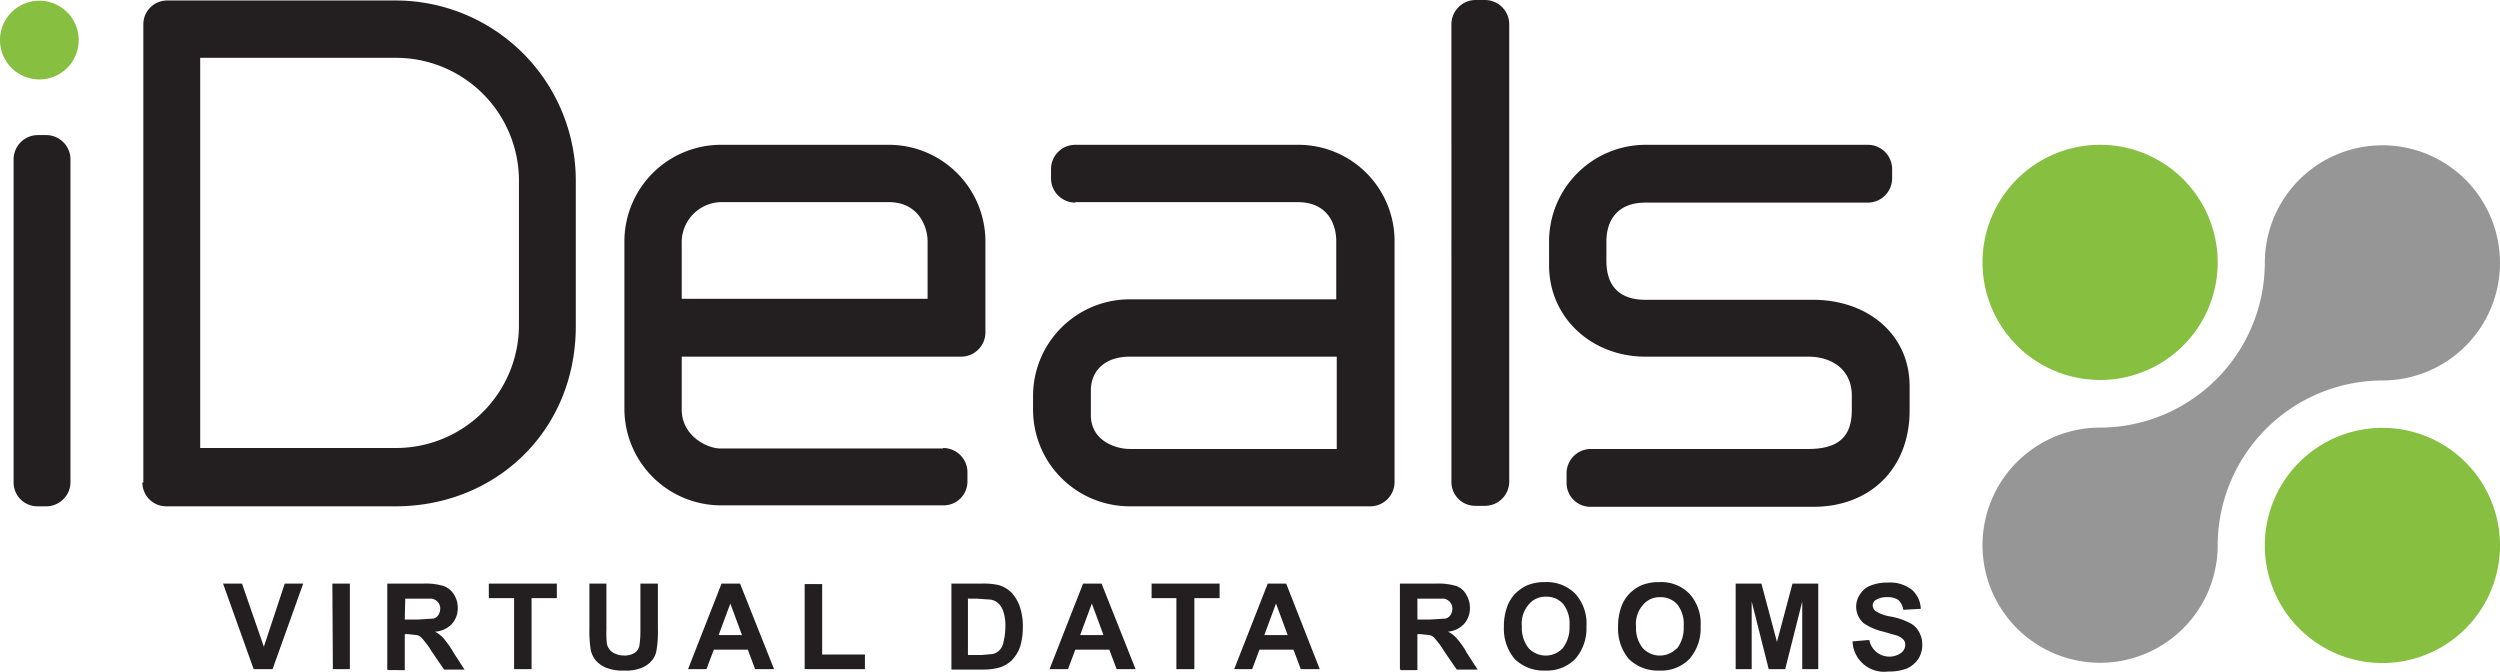 <svg xmlns="http://www.w3.org/2000/svg" xmlns:xlink="http://www.w3.org/1999/xlink" width="448.427" height="120.487" viewBox="0 0 448.427 120.487"><defs><style>.a{fill:none;}.b{clip-path:url(#a);}.c{fill:#231f20;}.d{fill:#87bf40;}.e{fill:#969696;}</style><clipPath id="a"><rect class="a" width="448.427" height="120.487"/></clipPath></defs><g transform="translate(224.214 60.244)"><g class="b" transform="translate(-224.214 -60.244)"><path class="c" d="M138.785,43.23V53.6h44.1V43.23c0-2.353-1.482-6.973-6.973-6.973H145.757a7.2,7.2,0,0,0-6.973,6.973M185.676,80.36a4.358,4.358,0,0,1,4.358,4.272v1.742a4.271,4.271,0,0,1-4.358,4.271H145.757A17.344,17.344,0,0,1,128.5,73.387V43.23a17.344,17.344,0,0,1,17.257-17.257H176A17.344,17.344,0,0,1,193.258,43.23V59.616a4.358,4.358,0,0,1-4.358,4.358H138.785v9.5c0,4.707,4.532,6.973,6.973,6.973h39.918Zm70.6,0V63.974H219.144c-4.358,0-6.973,2.44-6.973,6.1v4.358c0,4.707,4.532,6.1,6.973,6.1h37.129ZM209.383,36.345a4.358,4.358,0,0,1-4.358-4.272V30.331a4.358,4.358,0,0,1,4.358-4.358H249.3A17.257,17.257,0,0,1,266.645,43.23v43.23a4.358,4.358,0,0,1-4.358,4.358h-43.23A17.344,17.344,0,0,1,201.8,73.561V70.947a17.344,17.344,0,0,1,17.257-17.257h37.129V43.23c0-2.353-1.046-6.973-6.973-6.973H209.383Zm67.46,50.116a4.271,4.271,0,0,0,4.358,4.271h1.656a4.358,4.358,0,0,0,4.358-4.272V4.358A4.358,4.358,0,0,0,282.857,0H281.2a4.358,4.358,0,0,0-4.358,4.358Zm63.974-22.487c4.532,0,7.844,2.528,7.844,6.973v2.615c0,4.968-2.615,6.973-7.844,6.973h-38.96a4.358,4.358,0,0,0-4.358,4.358v1.743a4.271,4.271,0,0,0,4.358,4.271h39.918c10.285,0,17.257-6.973,17.257-17.257V69.291c0-9.5-7.757-15.514-17.257-15.514H311.619c-3.312,0-6.973-1.307-6.973-6.973V43.317c0-4.009,2.179-6.973,6.973-6.973h39.918a4.358,4.358,0,0,0,4.358-4.358V30.331a4.358,4.358,0,0,0-4.358-4.358H311.619A17.344,17.344,0,0,0,294.361,43.23v4.358c0,9.5,7.757,16.386,17.257,16.386Z" transform="translate(-16.502)"/><path class="d" d="M500.823,101.618a21.092,21.092,0,1,0,0,.087h0M450.184,50.892a21.092,21.092,0,1,0-21.092,21.092h0a21.092,21.092,0,0,0,21.092-21.005h0" transform="translate(-52.396 -3.827)"/><path class="e" d="M458.639,50.905a29.634,29.634,0,0,1-29.547,29.634,21.092,21.092,0,1,0,21.092,21.092h0a29.634,29.634,0,0,1,29.547-29.547,21.092,21.092,0,1,0-21.092-21.179" transform="translate(-52.396 -3.84)"/><path class="c" d="M25.9,86.561a4.271,4.271,0,0,0,4.271,4.271H71.306c17.867,0,32.336-13.422,32.336-32.336V32.436A32.336,32.336,0,0,0,71.306.1H30.342a4.271,4.271,0,0,0-4.271,4.358h0v82.1ZM36.269,10.385H71.393A22.051,22.051,0,0,1,93.444,32.436V58.321A22.051,22.051,0,0,1,71.48,80.372H36.269ZM2.8,86.561a4.271,4.271,0,0,0,4.358,4.271H8.64A4.358,4.358,0,0,0,13,86.56V28.6A4.358,4.358,0,0,0,8.64,24.243H7.158A4.358,4.358,0,0,0,2.8,28.6Z" transform="translate(-0.36 -0.013)"/><path class="d" d="M14.12,7.166a7.06,7.06,0,1,0,0,.087h0" transform="translate(0 -0.019)"/><path class="c" d="M51.391,135.4,45.9,120.06h3.4l3.922,11.331,3.748-11.331h3.312L54.79,135.4Zm14.12-15.34h3.138V135.4H65.6Zm9.849,15.34V120.06H81.9a11.156,11.156,0,0,1,3.573.436,3.748,3.748,0,0,1,1.83,1.482,4.445,4.445,0,0,1,.7,2.44,4.184,4.184,0,0,1-1.046,2.876,4.532,4.532,0,0,1-3.051,1.395A4.968,4.968,0,0,1,85.557,130a16.908,16.908,0,0,1,1.743,2.528l1.917,2.963H85.557l-2.266-3.312a15.166,15.166,0,0,0-1.656-2.266,1.656,1.656,0,0,0-.959-.61l-1.569-.174H78.5v6.45H75.447Zm3.138-8.89H80.85l2.789-.174a1.569,1.569,0,0,0,.872-.61,2.179,2.179,0,0,0,.349-1.133,1.743,1.743,0,0,0-.436-1.22,1.83,1.83,0,0,0-1.133-.61H78.584Zm19.611,8.89V122.675H93.575V120.06h12.2v2.615h-4.532V135.4Zm13.422-15.34h3.138v8.28a16.475,16.475,0,0,0,.087,2.528,2.44,2.44,0,0,0,.959,1.482,3.748,3.748,0,0,0,2.092.61,3.225,3.225,0,0,0,2-.523,2,2,0,0,0,.784-1.307,16.648,16.648,0,0,0,.174-2.615V120.06h3.138v8.106a20.483,20.483,0,0,1-.261,3.922,3.66,3.66,0,0,1-.959,1.917,4.532,4.532,0,0,1-1.83,1.22,7.409,7.409,0,0,1-2.963.436,7.932,7.932,0,0,1-3.312-.523,4.968,4.968,0,0,1-1.83-1.307,4.707,4.707,0,0,1-.872-1.743,21.616,21.616,0,0,1-.261-3.922V120.06Zm33.207,15.34h-3.4l-1.307-3.486h-6.1l-1.307,3.486H129.31l6.014-15.34h3.312Zm-5.752-6.1-2.092-5.665L134.8,129.3Zm11.243,6.1V120.147h3.138v12.638h7.67V135.4Zm26.147-15.34h5.665a12.724,12.724,0,0,1,2.963.261,5.491,5.491,0,0,1,2.353,1.395,7.148,7.148,0,0,1,1.482,2.528,11.243,11.243,0,0,1,.523,3.661,12.288,12.288,0,0,1-.436,3.312,6.449,6.449,0,0,1-1.656,2.7,5.317,5.317,0,0,1-2.179,1.22,10.722,10.722,0,0,1-2.7.349h-5.84V120.06Zm3.138,2.615v10.2h2.44l1.917-.174a2.266,2.266,0,0,0,1.22-.61,2.615,2.615,0,0,0,.784-1.482,11.594,11.594,0,0,0,.349-2.789,7.5,7.5,0,0,0-.349-2.7,3.486,3.486,0,0,0-.872-1.482,2.615,2.615,0,0,0-1.395-.7l-2.528-.174H179.6ZM209.582,135.4h-3.4l-1.307-3.486h-6.1l-1.307,3.486h-3.312l6.014-15.34h3.312Zm-5.752-6.1-2.092-5.665-2.092,5.665Zm13.074,6.1V122.675h-4.445V120.06h12.2v2.615h-4.532V135.4Zm25.712,0h-3.4l-1.307-3.486h-6.1L230.5,135.4h-3.225l6.014-15.34H236.6Zm-5.752-6.1-2.092-5.665-2.092,5.665ZM257,135.4V120.06h6.537a11.156,11.156,0,0,1,3.573.436,3.225,3.225,0,0,1,1.743,1.482,4.445,4.445,0,0,1,.7,2.44,4.184,4.184,0,0,1-1.046,2.876,4.532,4.532,0,0,1-2.876,1.395A4.881,4.881,0,0,1,267.281,130a13.16,13.16,0,0,1,1.743,2.528l1.917,2.963h-3.748l-2.266-3.312a15.084,15.084,0,0,0-1.656-2.266,1.656,1.656,0,0,0-.959-.61l-1.569-.174h-.61v6.45h-2.963Zm3.138-8.89H262.4l2.789-.174a1.569,1.569,0,0,0,.872-.61,2.179,2.179,0,0,0,.349-1.133,1.743,1.743,0,0,0-.436-1.22,1.83,1.83,0,0,0-1.133-.61h-4.707Zm15.514,1.307a10.2,10.2,0,0,1,.7-3.922,6.8,6.8,0,0,1,1.395-2.092,7.582,7.582,0,0,1,2-1.395,8.018,8.018,0,0,1,3.312-.61,7.147,7.147,0,0,1,5.4,2.092,7.942,7.942,0,0,1,2,5.84,8.367,8.367,0,0,1-2,5.84,7.147,7.147,0,0,1-5.4,2.092,7.408,7.408,0,0,1-5.491-2.092,8.454,8.454,0,0,1-1.918-5.752m3.225-.087a5.753,5.753,0,0,0,1.22,3.922,4.184,4.184,0,0,0,5.927.174l.174-.174a6.014,6.014,0,0,0,1.22-4.009,5.665,5.665,0,0,0-1.133-3.922,3.922,3.922,0,0,0-3.051-1.307,3.835,3.835,0,0,0-3.051,1.307A5.2,5.2,0,0,0,278.873,127.73Zm17.257.087a10.2,10.2,0,0,1,.7-3.922,6.8,6.8,0,0,1,1.394-2.092,7.582,7.582,0,0,1,2-1.395,8.018,8.018,0,0,1,3.312-.61,7.06,7.06,0,0,1,5.4,2.092,7.942,7.942,0,0,1,2,5.84,8.367,8.367,0,0,1-2,5.84,7.06,7.06,0,0,1-5.4,2.092,7.408,7.408,0,0,1-5.491-2.092,8.454,8.454,0,0,1-1.917-5.752m3.225-.087a5.752,5.752,0,0,0,1.22,3.922,4.184,4.184,0,0,0,6.014.087h.087a6.014,6.014,0,0,0,1.22-4.009,5.665,5.665,0,0,0-1.133-3.922,3.922,3.922,0,0,0-3.051-1.307,3.835,3.835,0,0,0-3.051,1.307,5.2,5.2,0,0,0-1.307,4.009Zm17.867,7.67V120.06h4.619l2.789,10.459,2.789-10.459h4.619V135.4h-2.876V123.285L326.112,135.4h-2.963l-3.05-12.115V135.4Zm20.918-4.968,3.051-.261a3.661,3.661,0,0,0,5.665,2.353,1.83,1.83,0,0,0,.784-1.482,1.307,1.307,0,0,0-.349-.959,3.312,3.312,0,0,0-1.133-.7l-2.44-.7a10.285,10.285,0,0,1-3.486-1.482,3.922,3.922,0,0,1-.7-5.229,3.835,3.835,0,0,1,1.918-1.569,7.931,7.931,0,0,1,3.051-.523,6.363,6.363,0,0,1,4.358,1.307,4.794,4.794,0,0,1,1.569,3.4l-3.138.174a2.963,2.963,0,0,0-.872-1.743,3.225,3.225,0,0,0-2-.523,3.748,3.748,0,0,0-2.092.523,1.133,1.133,0,0,0-.523.959,1.4,1.4,0,0,0,.436.959,6.973,6.973,0,0,0,2.876,1.046,12.114,12.114,0,0,1,3.312,1.133,3.574,3.574,0,0,1,1.656,1.569,4.445,4.445,0,0,1,.61,2.44,4.707,4.707,0,0,1-.7,2.44,5.056,5.056,0,0,1-2.092,1.743,9.152,9.152,0,0,1-3.312.523,5.665,5.665,0,0,1-6.363-4.881,1.106,1.106,0,0,0-.087-.523Z" transform="translate(-5.895 -15.383)"/></g></g></svg>